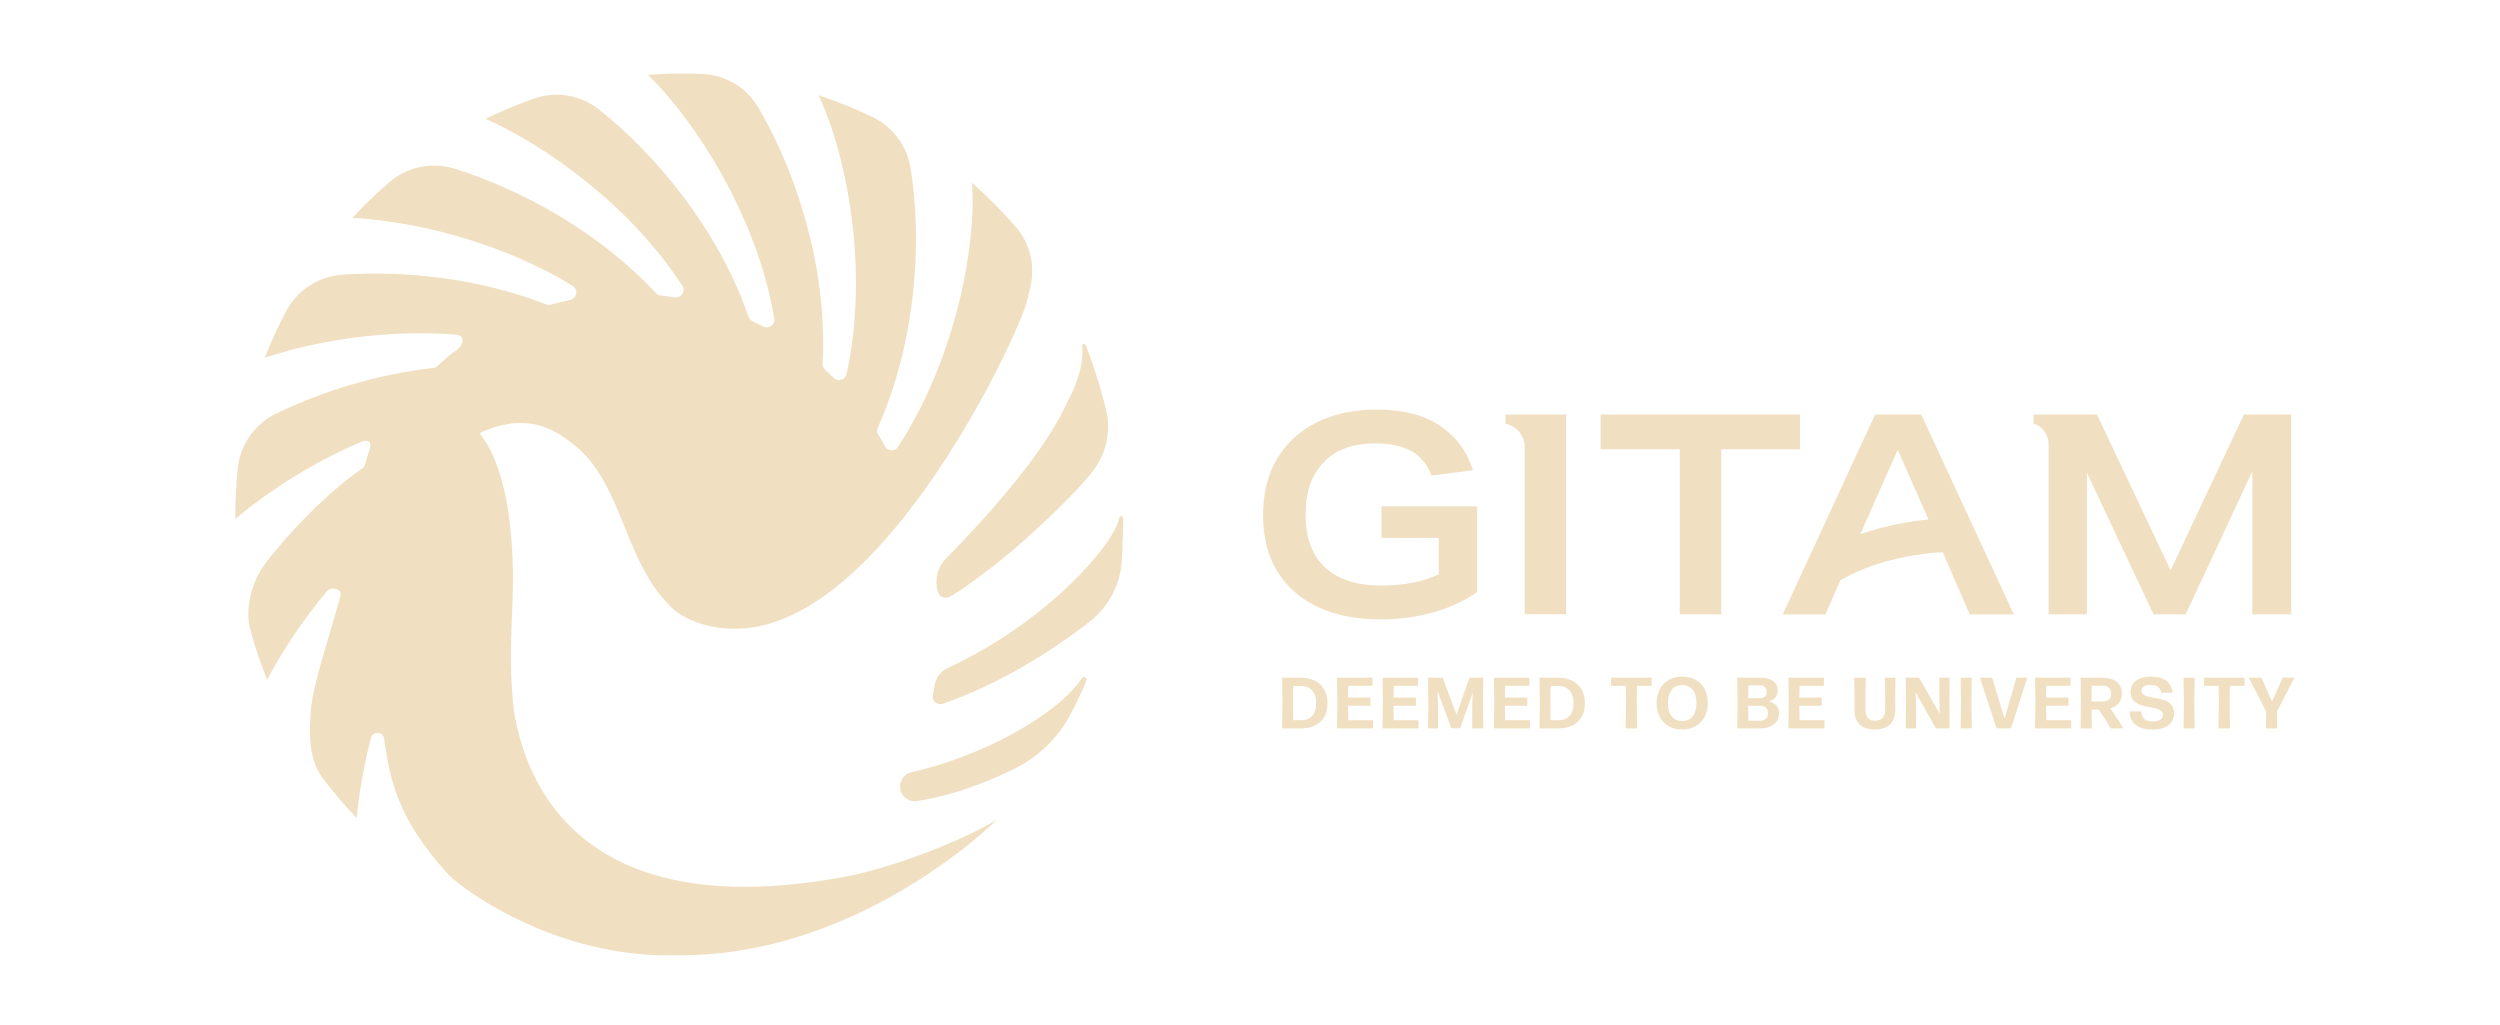 <?xml version="1.0" encoding="UTF-8"?>
<svg id="Layer_1" data-name="Layer 1" xmlns="http://www.w3.org/2000/svg" viewBox="0 0 612 251">
  <defs>
    <style>
      .cls-1 {
        fill: #f0e0c1;
      }
    </style>
  </defs>
  <path class="cls-1" d="M338.18,131.69h14.04v8.91c-3.88,1.83-8.61,2.74-14.18,2.74-5.94,0-10.49-1.48-13.67-4.45-3.18-2.97-4.76-7.26-4.76-12.88s1.46-9.7,4.39-12.81c2.92-3.1,7.15-4.66,12.67-4.66,3.65,0,6.61.64,8.87,1.92,2.26,1.28,3.89,3.27,4.9,5.96l10.14-1.3c-1.37-4.52-4.02-8.13-7.95-10.82-3.93-2.69-9.16-4.04-15.69-4.04-5.48,0-10.31,1.03-14.49,3.08-4.18,2.05-7.43,5.01-9.76,8.87-2.33,3.86-3.49,8.51-3.49,13.94s1.15,9.91,3.46,13.7c2.31,3.79,5.62,6.7,9.93,8.73,4.32,2.03,9.47,3.05,15.45,3.05,4.47,0,8.77-.58,12.88-1.75,4.11-1.16,7.67-2.82,10.69-4.97v-20.96h-23.43v7.74Z"/>
  <polygon class="cls-1" points="440.67 101.47 391.82 101.47 391.82 109.97 411.21 109.97 411.21 150.39 421.35 150.39 421.35 109.97 440.67 109.97 440.67 101.47"/>
  <path class="cls-1" d="M549.31,101.47l-17.95,38.16-18.02-38.16h-15.52v2.24c2.18.66,3.67,2.68,3.67,4.96v41.72h9.39v-34.66l16.3,34.66h7.88l16.3-35.01v35.01h9.52v-48.91h-11.58Z"/>
  <path class="cls-1" d="M373.26,101.47h-4.73v2.24l.59.18c2.46.75,4.14,3.02,4.14,5.59v40.9h10.14v-48.91h-10.14Z"/>
  <path class="cls-1" d="M470.33,101.48h-11.31l-22.6,48.92h10.47l3.61-8.32c9.27-5.53,20.9-6.68,25.08-6.92l6.6,15.24h10.81l-22.67-48.92ZM455.4,130.76l.66-1.48h.01l8.5-19.17,7.52,17.06c-4.14.4-10.31,1.36-16.69,3.6Z"/>
  <path class="cls-1" d="M267.15,115.86c-3.18,3.77-8.15,9.02-15.96,15.98-.04.04-.09.09-.13.13-.11.1-.23.2-.36.31-5.33,4.75-10.73,8.86-15.75,12.33-.01,0-.03.01-.03.01-.84.53-1.67,1.04-2.53,1.54-.01,0-.01.01-.03.01-.98.33-2.58.4-3.01-2.33-.03-.13-.04-.27-.06-.43-.3-2.98.87-5.02,1.75-6.09,0-.01.01-.01.01-.03.27-.27.54-.56.81-.83.01-.01.03-.03.03-.03,12.67-12.98,24.08-26.52,29.27-37.72.01-.01.01-.04.03-.06,0-.01.01-.01.01-.03,3.24-6.02,4.02-10.54,3.72-13.88t0-.03h0c.06-.61.64-.77.98.04,0,.01.01.03.01.04.86,2.21,1.63,4.41,2.3,6.52,1.04,3.21,1.88,6.23,2.52,8.8,1.41,5.52.04,11.36-3.62,15.72ZM273.94,126.97c-1.1,5.79-16.7,24.82-42,36.59-1.65.77-2.8,2.28-3.11,4.08-.14.84-.3,1.68-.47,2.51-.3,1.38,1.06,2.6,2.4,2.13,12.43-4.25,24.37-11.36,34.04-18.6.58-.43,1.33-1.01,2.13-1.65,4.45-3.57,7.29-8.82,7.66-14.51.09-1.08.13-2.18.17-3.27.01-.97.23-5.29.23-6.89,0-1.28-.86-1.37-1.04-.38ZM264.7,166.22c-5.88,8.72-24.15,18.94-41.53,22.8-1.03.21-1.88.88-2.38,1.8-.01.03-.01.06-.03.09-1.38,2.58.78,5.63,3.68,5.19,8.63-1.33,16.32-4.28,23.28-7.6,5.99-2.84,11.03-7.46,14.17-13.31,1.06-1.9,3.07-6.12,3.92-8.13.53-1.28-.47-1.8-1.11-.83ZM248.83,55.76c-3.37-3.94-7.02-7.63-10.91-11.04,1.21,14.22-3.58,42.43-18.1,64.69-.76,1.17-2.51,1.07-3.18-.16-.53-.97-1.07-1.93-1.64-2.87-.31-.51-.34-1.14-.1-1.68,9.56-21.58,10.9-46.41,7.96-63.78-.91-5.39-4.44-9.96-9.37-12.33-4.22-2.03-8.59-3.79-13.1-5.26,6.59,13.82,12.58,42.27,6.83,68.29-.31,1.41-2.1,1.91-3.12.88-.7-.68-1.41-1.36-2.13-2.01-.41-.38-.63-.91-.6-1.45,1.27-23.47-6.53-47.15-15.76-62.77-2.85-4.83-7.92-7.87-13.53-8.15-1.74-.09-3.48-.13-5.25-.13-2.74,0-5.46.14-8.17.34,11.41,11.2,26.63,34.42,30.87,59.59.26,1.54-1.33,2.71-2.71,1.98-.87-.44-1.74-.87-2.62-1.3-.46-.2-.8-.58-.96-1.06-7.33-21.27-22.52-39.53-36.59-50.73-4.49-3.58-10.53-4.58-15.95-2.67-4.05,1.43-8,3.08-11.83,4.94,14.55,6.48,35.24,21.01,48.15,40.83.9,1.37-.24,3.12-1.85,2.87-1.16-.17-2.31-.33-3.48-.46-.43-.04-.83-.24-1.13-.57-14.01-15.08-32.9-25.28-49.09-30.41-5.56-1.77-11.64-.6-16.08,3.2-3.21,2.75-6.26,5.69-9.13,8.79,14.86.81,36.08,5.71,53.93,16.65,1.46.9,1.03,3.1-.65,3.45-1.57.33-3.12.71-4.66,1.14-.37.11-.77.09-1.13-.06-16.63-6.46-34.79-8.3-49.83-7.29-5.82.4-11.06,3.68-13.79,8.82-2,3.72-3.77,7.57-5.31,11.53,12.27-4.07,29.49-7.02,46.86-5.65,2.04.17,2.12,2.3.01,3.8-1.86,1.32-2.24,1.73-4.03,3.36-.49.45-.85.9-1.44.97-14.05,1.55-27.5,5.85-38.5,11.13-5.24,2.5-8.84,7.49-9.47,13.24-.47,4.14-.68,8.33-.64,12.6h.01c7.83-6.59,18.57-13.62,30.76-18.82,1.61-.7,2.74-.17,2.11,1.77-.54,1.68-.66,2.04-1.18,3.85-.1.37-.37.67-.68.9-8.32,5.68-18.06,15.81-23.57,23.07-3.4,4.48-5.22,11.06-3.75,16.48,1.13,4.17,2.5,8.22,4.08,12.14,3.58-6.79,8.53-14.38,14.65-21.68,1.08-1.28,3.74-.56,3.31,1.08-2.27,8.67-6.56,21.01-7.19,27.49-.56,5.58-.66,12.52,2.71,17.02,2.61,3.48,5.44,6.79,8.45,9.93.56-5.96,1.68-12.65,3.51-19.6.44-1.73,2.95-1.6,3.2.17,1.41,9.87,3.17,19.53,15.71,33.24,2.25,2.44,18.52,15.12,41.38,18.8h.01c.09.03.16.03.24.04,4.28.68,8.79,1.06,13.48.96-.57-.01-1.14-.04-1.73-.06.96.03,1.9.04,2.82.04h.16c1.36.01,2.7-.01,4.02-.06.6-.03,1.2-.06,1.8-.09.31-.01.58-.03.81-.04,23.75-1.63,43.82-12.31,56.56-21.11h.01c.1-.07.2-.14.3-.2l.03-.03c8.82-6.12,14.04-11.27,14.42-11.73-6.31,4.22-24.85,11.84-37.73,14.15-4.71.86-9.14,1.47-13.32,1.85h-.01c-52.11,4.79-64.35-25.36-67.15-42.34-.01-.07-.01-.14-.03-.2-.63-5.44-.88-11.37-.67-17.82.04-1.57.11-3.2.17-4.82.1-2.55.19-5.14.24-7.73.01-.98.03-1.95.03-2.92,0-.34,0-.7-.01-1.04-.09-3.95-.31-7.49-.66-10.66,0-.03,0-.06-.01-.06-1.31-12.1-4.31-18.82-7.23-22.56-.17-.21-.08-.52.17-.63,1.64-.71,3.21-1.24,4.71-1.62,0-.01.01-.01.01-.01.6-.14,1.2-.27,1.77-.37.03,0,.04,0,.07-.01.57-.09,1.13-.16,1.68-.2h.07c5.83-.43,10.67,1.93,15.76,6.5,8.82,7.93,10.93,22.64,17.87,33.08,1.61,2.41,3.44,4.52,5.44,6.33,5.01,3.62,10.84,4.64,16.22,4.37,15.11-.76,29.67-13.95,41.56-29.44.09-.24.23-.47.41-.67.19-.19.36-.39.54-.57,15.19-20.2,25.82-43.79,27.26-48.82h.01c.41-1.53.78-3.04,1.1-4.49,1.07-4.99-.17-10.26-3.49-14.12Z"/>
  <path class="cls-1" d="M314.01,178.31c-.09,0-.16-.07-.16-.16l.09-6.05-.09-6.05c0-.09.07-.16.16-.16h4.38c3.57,0,6.58,1.92,6.58,6.3s-3.05,6.12-6.55,6.12h-4.42ZM316.6,176.31h1.97c2.01,0,3.62-1.19,3.62-4.13s-1.6-4.27-3.69-4.27h-1.9s-.07,2.09-.07,4.15.07,4.24.07,4.26Z"/>
  <path class="cls-1" d="M327.46,178.31c-.09,0-.16-.07-.16-.16l.09-6.05-.09-6.05c0-.09.07-.16.16-.16h8.37c.09,0,.16.07.16.16v1.68c0,.09-.07.16-.16.16h-5.78l-.07,2.86h5.34c.09,0,.16.07.16.16v1.69c0,.09-.07.16-.16.16h-5.34l.07,3.55h5.93c.09,0,.16.07.16.16v1.69c0,.09-.07.16-.16.16h-8.52Z"/>
  <path class="cls-1" d="M338.6,178.31c-.09,0-.16-.07-.16-.16l.09-6.05-.09-6.05c0-.09.07-.16.16-.16h8.37c.09,0,.16.07.16.16v1.68c0,.09-.07.16-.16.16h-5.78l-.07,2.86h5.34c.09,0,.16.07.16.16v1.69c0,.09-.07.16-.16.16h-5.34l.07,3.55h5.92c.09,0,.16.07.16.16v1.69c0,.09-.07.16-.16.16h-8.52Z"/>
  <path class="cls-1" d="M352.03,173.06v5.09c0,.09-.07.16-.16.16h-2.13c-.09,0-.16-.07-.16-.16l.07-6.05-.07-6.05c0-.09.07-.16.16-.16h3.28c.09,0,.18.07.21.14l3.32,8.94,3.12-8.94c.04-.07.12-.14.21-.14h3.07c.09,0,.16.07.16.16l-.07,6.05.07,6.05c0,.09-.07.16-.16.16h-2.39c-.09,0-.16-.07-.16-.16v-5.09l.09-2.93.02-.57-3.03,8.6c-.04.07-.12.14-.21.14h-1.81c-.09,0-.18-.07-.21-.14l-3.32-8.94.02.94.09,2.89Z"/>
  <path class="cls-1" d="M365.87,178.31c-.09,0-.16-.07-.16-.16l.09-6.05-.09-6.05c0-.09.07-.16.16-.16h8.37c.09,0,.16.07.16.16v1.68c0,.09-.07.16-.16.16h-5.78l-.07,2.86h5.34c.09,0,.16.07.16.16v1.69c0,.09-.07.16-.16.16h-5.34l.07,3.55h5.92c.09,0,.16.07.16.16v1.69c0,.09-.07.16-.16.16h-8.52Z"/>
  <path class="cls-1" d="M377.02,178.31c-.09,0-.16-.07-.16-.16l.09-6.05-.09-6.05c0-.09.07-.16.16-.16h4.38c3.57,0,6.58,1.92,6.58,6.3s-3.05,6.12-6.55,6.12h-4.42ZM379.61,176.31h1.97c2,0,3.62-1.19,3.62-4.13s-1.6-4.27-3.69-4.27h-1.9s-.07,2.09-.07,4.15.07,4.24.07,4.26Z"/>
  <path class="cls-1" d="M398.11,178.31c-.09,0-.16-.07-.16-.16l.11-6.05-.07-4.2h-3.44c-.09,0-.16-.07-.16-.16v-1.68c0-.09.07-.16.16-.16h9.61c.09,0,.16.07.16.16v1.68c0,.09-.07.16-.16.16h-3.42l-.07,4.2.11,6.05c0,.09-.07.16-.16.16h-2.5Z"/>
  <path class="cls-1" d="M411.79,178.58c-3.8,0-6.26-2.64-6.26-6.44s2.45-6.51,6.26-6.51,6.28,2.5,6.28,6.51c0,3.8-2.48,6.44-6.28,6.44ZM411.81,176.5c2.24,0,3.48-1.65,3.48-4.36s-1.22-4.44-3.49-4.44-3.48,1.67-3.48,4.44,1.26,4.36,3.49,4.36Z"/>
  <path class="cls-1" d="M430.85,178.31h-5.43c-.09,0-.16-.07-.16-.16l.09-6.05-.09-6.05c0-.09.07-.16.16-.16h5.34c2.54,0,4.42.92,4.42,3.07,0,1.51-.8,2.36-2.13,2.75,1.65.39,2.47,1.47,2.47,2.84,0,2.7-2.29,3.76-4.67,3.76ZM427.94,170.9h2.86c1.05,0,1.69-.53,1.69-1.54,0-1.1-.76-1.58-1.69-1.58h-2.79l-.07,3.12ZM428.01,176.43h2.79c1.12,0,1.99-.43,1.99-1.88,0-1.31-.91-1.77-1.99-1.77h-2.86l.07,3.65Z"/>
  <path class="cls-1" d="M437.96,178.31c-.09,0-.16-.07-.16-.16l.09-6.05-.09-6.05c0-.09.07-.16.16-.16h8.37c.09,0,.16.07.16.16v1.68c0,.09-.07.16-.16.16h-5.78l-.07,2.86h5.34c.09,0,.16.07.16.16v1.69c0,.09-.07.16-.16.16h-5.34l.07,3.55h5.92c.09,0,.16.07.16.16v1.69c0,.09-.07.16-.16.16h-8.52Z"/>
  <path class="cls-1" d="M459,178.58c-3.3,0-5.04-1.72-5.04-4.88l.02-3.37-.07-4.27c0-.09.07-.16.16-.16h2.5c.09,0,.16.07.16.16l-.05,4.2v3.42c0,1.77.71,2.75,2.32,2.75,1.74,0,2.5-.98,2.5-2.75v-3.37l-.05-4.26c0-.09.07-.16.16-.16h2.24c.09,0,.16.07.16.16l-.05,4.27v3.37c0,3.16-1.65,4.88-4.95,4.88Z"/>
  <path class="cls-1" d="M469.06,172.83v5.32c0,.09-.07.16-.16.16h-2.22c-.09,0-.16-.07-.16-.16l.07-6.05-.07-6.05c0-.09.07-.16.16-.16h2.96c.09,0,.2.05.23.14l4.98,8.73-.11-2.78v-5.93c0-.09.07-.16.16-.16h2.22c.09,0,.16.07.16.16l-.07,6.05.07,6.05c0,.09-.07.16-.16.16h-3.07c-.09,0-.19-.05-.23-.14l-4.88-8.71.02.48.09,2.89Z"/>
  <path class="cls-1" d="M480.13,178.31c-.09,0-.16-.07-.16-.16l.09-6.05-.09-6.05c0-.09.07-.16.16-.16h2.41c.09,0,.16.07.16.16l-.09,6.05.09,6.05c0,.09-.07.16-.16.16h-2.41Z"/>
  <path class="cls-1" d="M492.34,178.15c-.04.09-.12.16-.21.16h-3.21c-.09,0-.18-.07-.21-.16l-3.97-12.1c-.04-.09.02-.16.11-.16h2.68c.09,0,.18.07.21.16l2.96,9.92,2.87-9.92c.04-.09.12-.16.21-.16h2.34c.09,0,.14.07.11.16l-3.89,12.1Z"/>
  <path class="cls-1" d="M498.34,178.31c-.09,0-.16-.07-.16-.16l.09-6.05-.09-6.05c0-.09.07-.16.16-.16h8.37c.09,0,.16.07.16.16v1.68c0,.09-.07.16-.16.16h-5.78l-.07,2.86h5.34c.09,0,.16.07.16.16v1.69c0,.09-.07.16-.16.16h-5.34l.07,3.55h5.93c.09,0,.16.07.16.16v1.69c0,.09-.07.16-.16.16h-8.51Z"/>
  <path class="cls-1" d="M515.02,175.55l-1.22-1.84h-1.77l.05,4.45c0,.09-.07.16-.16.16h-2.43c-.09,0-.16-.07-.16-.16l.07-6.05-.07-6.05c0-.09.07-.16.16-.16h5.04c3.1,0,4.9,1.31,4.9,3.9,0,1.83-1.01,3.09-2.77,3.62l3.09,4.75c.04.07,0,.14-.07.14h-2.82c-.09,0-.2-.05-.25-.14l-1.58-2.62ZM514.63,167.86h-2.57l-.05,3.87h2.7c1.14,0,2.11-.53,2.11-1.88s-.8-1.99-2.18-1.99Z"/>
  <path class="cls-1" d="M526.94,178.6c-3.27,0-5.5-1.37-5.62-4.31,0-.09.07-.16.16-.16h2.5c.09,0,.16.07.18.16.18,1.38.8,2.29,2.84,2.29,1.62,0,2.5-.48,2.5-1.65,0-2.8-7.93-.59-7.93-5.52,0-2.32,1.81-3.78,4.98-3.78,2.91,0,4.91,1.12,5.29,3.78,0,.09-.05.16-.14.16h-2.52c-.09,0-.16-.07-.18-.16-.14-1.12-1.05-1.74-2.55-1.74-1.28,0-2.2.44-2.2,1.47,0,2.64,7.96.5,7.96,5.41,0,2.63-2.02,4.05-5.27,4.05Z"/>
  <path class="cls-1" d="M534.69,178.31c-.09,0-.16-.07-.16-.16l.09-6.05-.09-6.05c0-.09.07-.16.16-.16h2.41c.09,0,.16.07.16.16l-.09,6.05.09,6.05c0,.09-.07.16-.16.16h-2.41Z"/>
  <path class="cls-1" d="M543.24,178.31c-.09,0-.16-.07-.16-.16l.11-6.05-.07-4.2h-3.44c-.09,0-.16-.07-.16-.16v-1.68c0-.09.07-.16.16-.16h9.62c.09,0,.16.07.16.16v1.68c0,.09-.07.16-.16.16h-3.42l-.07,4.2.11,6.05c0,.09-.07.16-.16.16h-2.5Z"/>
  <path class="cls-1" d="M557.46,178.15c0,.09-.07.16-.16.16h-2.43c-.09,0-.16-.07-.16-.16l.05-3.94-4.19-8.18c-.04-.07.02-.14.09-.14h2.77c.09,0,.19.05.23.14l2.52,5.71,2.57-5.71c.04-.09.14-.14.23-.14h2.52c.07,0,.12.07.09.14l-4.19,8.18.05,3.94Z"/>
</svg>